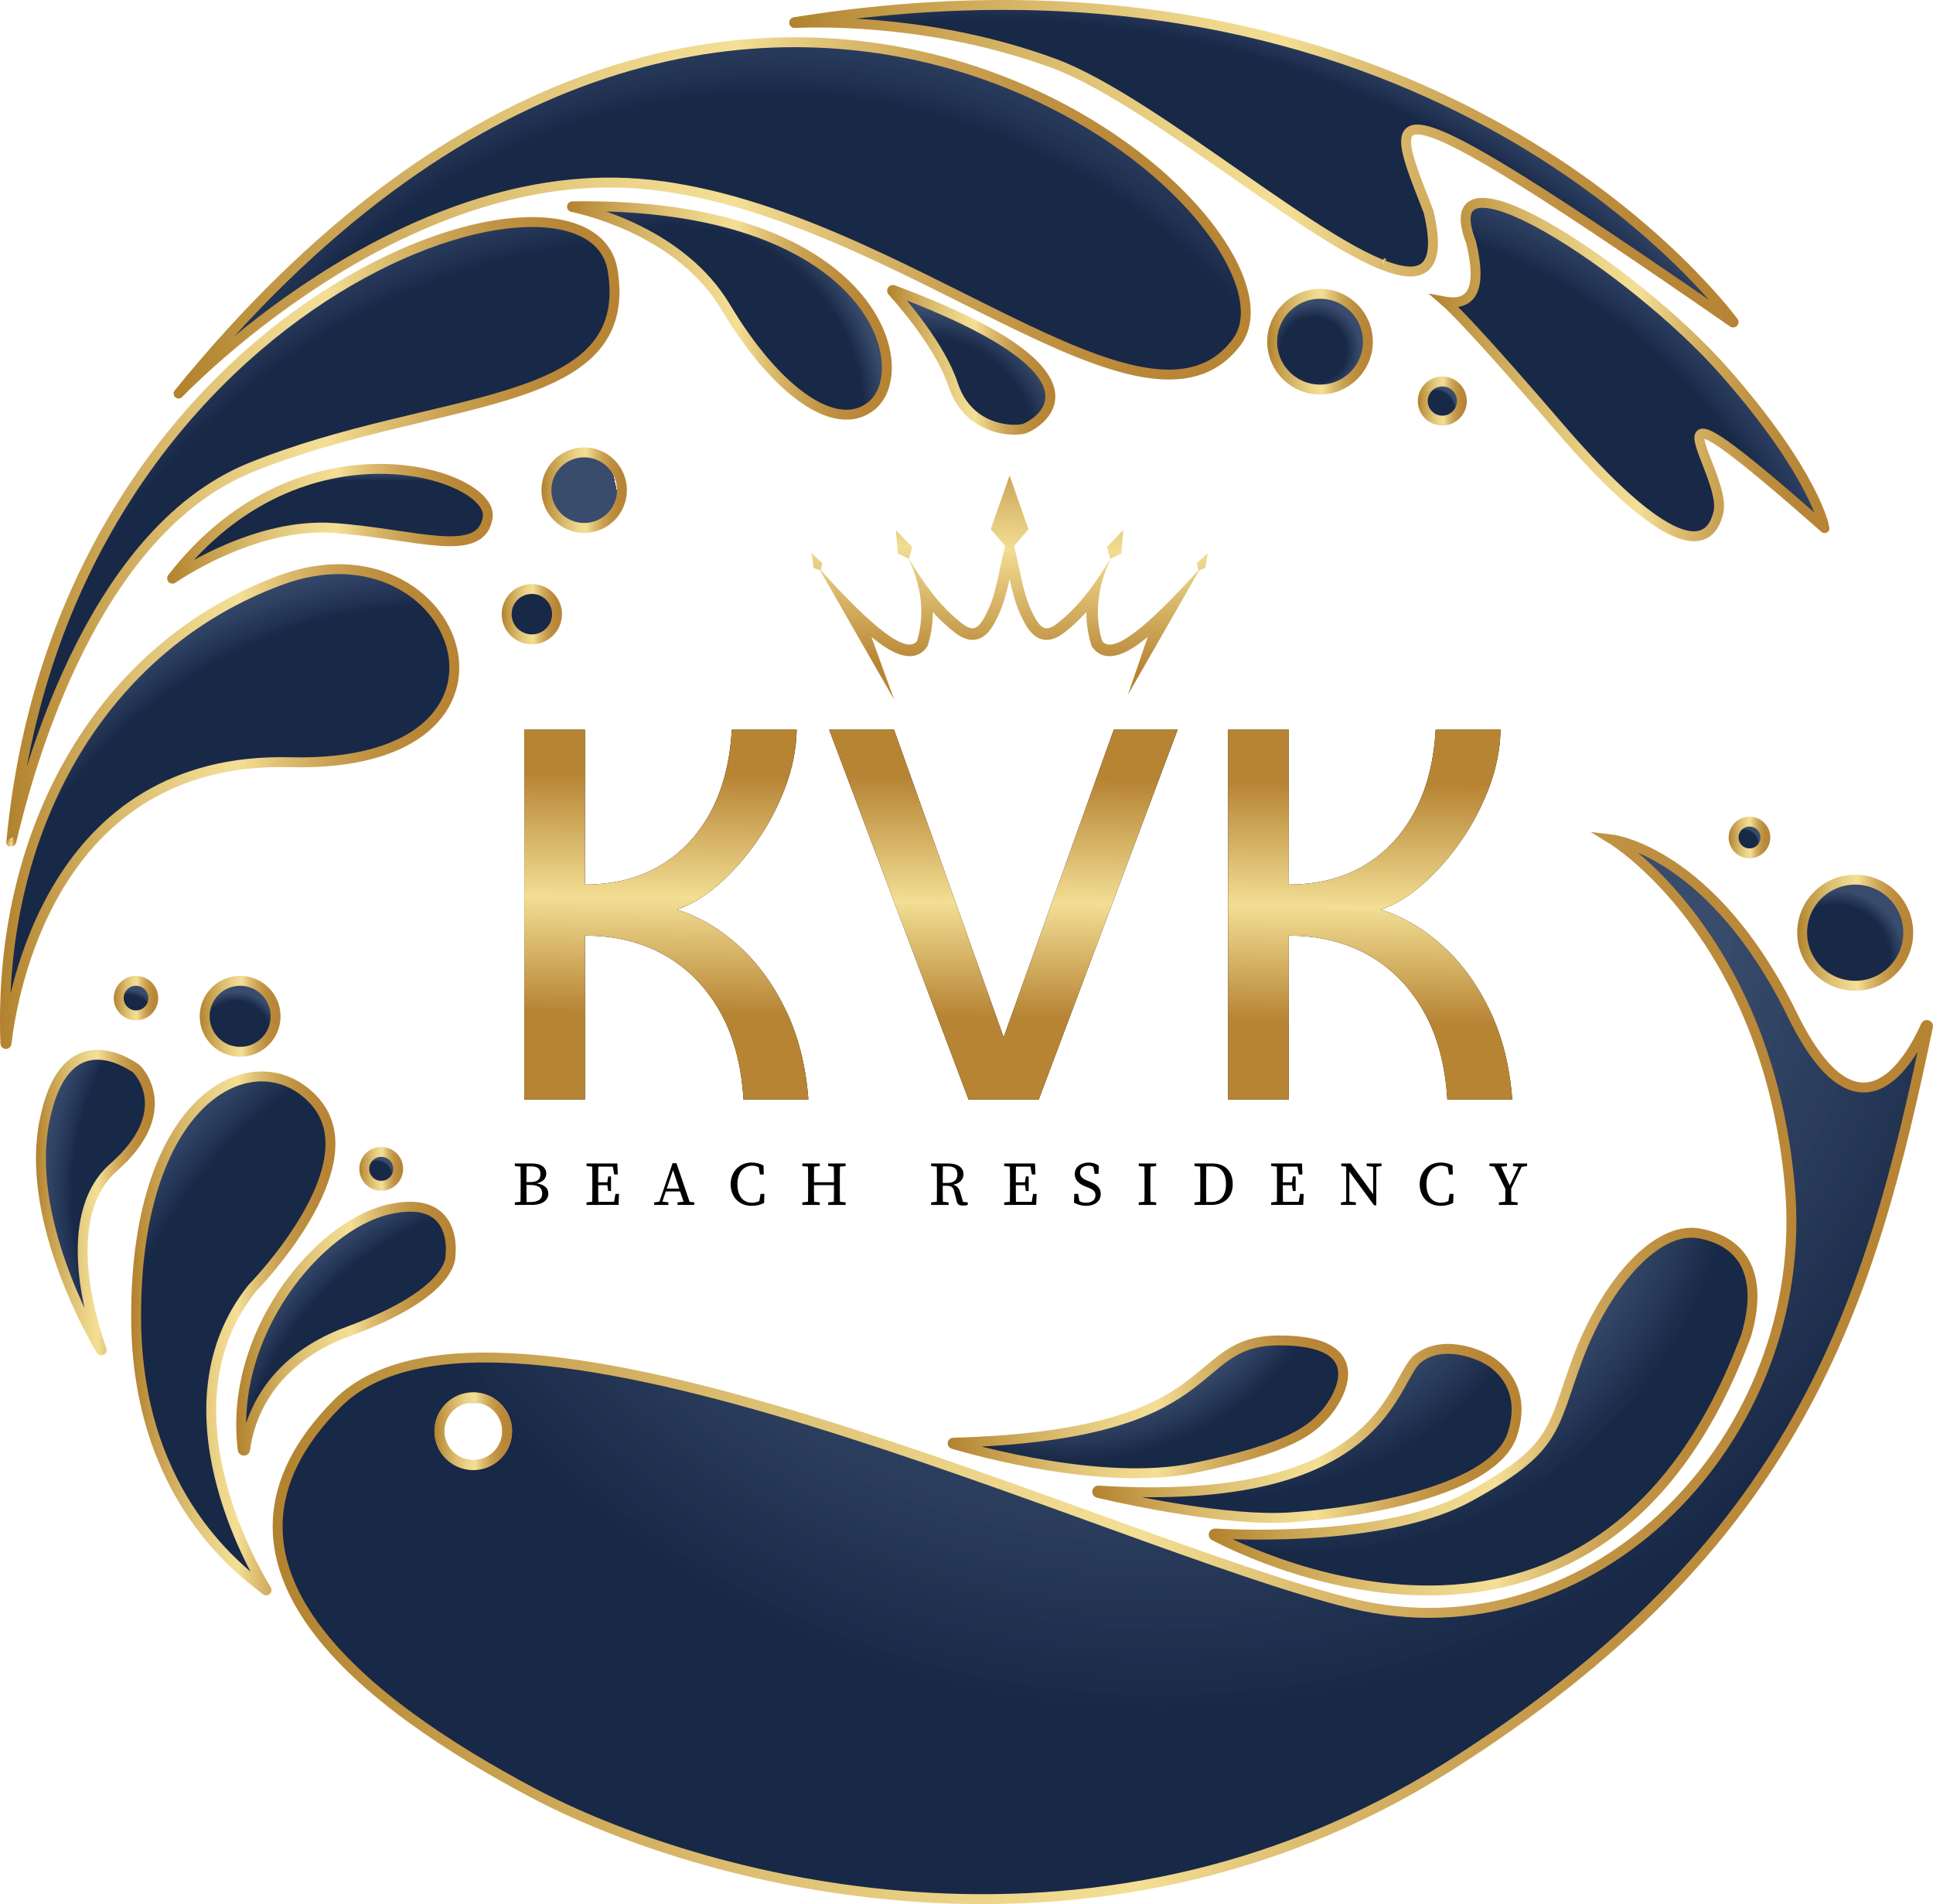 <?xml version="1.0" encoding="utf-8"?>
<!-- Generator: Adobe Illustrator 24.3.0, SVG Export Plug-In . SVG Version: 6.00 Build 0)  -->
<svg version="1.1" id="Layer_4" xmlns="http://www.w3.org/2000/svg" xmlns:xlink="http://www.w3.org/1999/xlink" x="0px" y="0px"
	 viewBox="0 0 1562.3 1538.63" style="enable-background:new 0 0 1562.3 1538.63;" xml:space="preserve">
<style type="text/css">
	.st0{fill:url(#SVGID_1_);stroke:url(#SVGID_2_);stroke-width:8;stroke-miterlimit:10;}
	.st1{fill:url(#SVGID_3_);stroke:url(#SVGID_4_);stroke-width:8;stroke-miterlimit:10;}
	.st2{fill:url(#SVGID_5_);stroke:url(#SVGID_6_);stroke-width:8;stroke-miterlimit:10;}
	.st3{fill:url(#SVGID_7_);stroke:url(#SVGID_8_);stroke-width:8;stroke-miterlimit:10;}
	.st4{fill:url(#SVGID_9_);stroke:url(#SVGID_10_);stroke-width:8;stroke-miterlimit:10;}
	.st5{fill:url(#SVGID_11_);stroke:url(#SVGID_12_);stroke-width:8;stroke-miterlimit:10;}
	.st6{fill:url(#SVGID_13_);stroke:url(#SVGID_14_);stroke-width:8;stroke-miterlimit:10;}
	.st7{fill:url(#SVGID_15_);stroke:url(#SVGID_16_);stroke-width:8;stroke-miterlimit:10;}
	.st8{fill:url(#SVGID_17_);stroke:url(#SVGID_18_);stroke-width:8;stroke-miterlimit:10;}
	.st9{fill:url(#SVGID_19_);stroke:url(#SVGID_20_);stroke-width:8;stroke-miterlimit:10;}
	.st10{fill:url(#SVGID_21_);stroke:url(#SVGID_22_);stroke-width:8;stroke-miterlimit:10;}
	.st11{fill:url(#SVGID_23_);stroke:url(#SVGID_24_);stroke-width:8;stroke-miterlimit:10;}
	.st12{fill:url(#SVGID_25_);stroke:url(#SVGID_26_);stroke-width:8;stroke-miterlimit:10;}
	.st13{fill:url(#SVGID_27_);stroke:url(#SVGID_28_);stroke-width:8;stroke-miterlimit:10;}
	.st14{fill:url(#SVGID_29_);stroke:url(#SVGID_30_);stroke-width:8;stroke-miterlimit:10;}
	.st15{fill:url(#SVGID_31_);stroke:url(#SVGID_32_);stroke-width:8;stroke-miterlimit:10;}
	.st16{fill:url(#SVGID_33_);stroke:url(#SVGID_34_);stroke-width:8;stroke-miterlimit:10;}
	.st17{fill:url(#SVGID_35_);stroke:url(#SVGID_36_);stroke-width:8;stroke-miterlimit:10;}
	.st18{fill:url(#SVGID_37_);stroke:url(#SVGID_38_);stroke-width:8;stroke-miterlimit:10;}
	.st19{fill:url(#SVGID_39_);stroke:url(#SVGID_40_);stroke-width:8;stroke-miterlimit:10;}
	.st20{fill:url(#SVGID_41_);stroke:url(#SVGID_42_);stroke-width:8;stroke-miterlimit:10;}
	.st21{fill:url(#SVGID_43_);stroke:url(#SVGID_44_);stroke-width:8;stroke-miterlimit:10;}
	.st22{fill:url(#SVGID_45_);stroke:url(#SVGID_46_);stroke-width:8;stroke-miterlimit:10;}
	.st23{fill:url(#SVGID_47_);stroke:url(#SVGID_48_);stroke-width:8;stroke-miterlimit:10;}
	.st24{fill:url(#SVGID_49_);stroke:url(#SVGID_50_);stroke-width:8;stroke-miterlimit:10;}
	.st25{fill:url(#SVGID_51_);stroke:url(#SVGID_52_);stroke-width:8;stroke-miterlimit:10;}
	.st26{fill:url(#SVGID_53_);stroke:url(#SVGID_54_);stroke-width:8;stroke-miterlimit:10;}
	.st27{clip-path:url(#SVGID_56_);}
	.st28{fill:url(#SVGID_57_);}
	.st29{fill:url(#SVGID_58_);}
	.st30{fill:url(#SVGID_59_);}
	.st31{fill-rule:evenodd;clip-rule:evenodd;fill:url(#SVGID_60_);}
</style>
<g>
	<radialGradient id="SVGID_1_" cx="1038.148" cy="613.721" r="499.863" gradientUnits="userSpaceOnUse">
		<stop  offset="0.888" style="stop-color:#182847"/>
		<stop  offset="0.907" style="stop-color:#1C2D4E;stop-opacity:0.984"/>
		<stop  offset="0.952" style="stop-color:#223659;stop-opacity:0.943"/>
		<stop  offset="1" style="stop-color:#24395D;stop-opacity:0.9"/>
	</radialGradient>
	<linearGradient id="SVGID_2_" gradientUnits="userSpaceOnUse" x1="1154.384" y1="298.632" x2="1480.495" y2="298.632">
		<stop  offset="0" style="stop-color:#B2822E"/>
		<stop  offset="0.103" style="stop-color:#C39A48"/>
		<stop  offset="0.289" style="stop-color:#DDBF72"/>
		<stop  offset="0.435" style="stop-color:#EDD68B"/>
		<stop  offset="0.522" style="stop-color:#F3DF95"/>
		<stop  offset="0.528" style="stop-color:#F2DD93"/>
		<stop  offset="0.618" style="stop-color:#DDBD71"/>
		<stop  offset="0.709" style="stop-color:#CCA456"/>
		<stop  offset="0.802" style="stop-color:#C09243"/>
		<stop  offset="0.898" style="stop-color:#B98738"/>
		<stop  offset="1" style="stop-color:#B78434"/>
	</linearGradient>
	<path class="st0" d="M1393.5,299.97c-73.92-83.88-237.94-190.35-204.49-104.05c0.01,0.02,0.02,0.04,0.02,0.05
		c9.15,38.3,0.12,50.89-20.18,47.9c-0.01,0-0.01,0-0.01,0c-0.2-0.03-0.4-0.06-0.61-0.1c5.86,5.08,26.1,24.9,91.98,101.51
		c85.98,99.99,121.02,102.16,128.68,68.62c7.66-33.54-77.36-131.15,85.78,12.85C1474.67,426.76,1467.42,383.86,1393.5,299.97z"/>
	<radialGradient id="SVGID_3_" cx="353.893" cy="862.913" r="420.29" gradientUnits="userSpaceOnUse">
		<stop  offset="0.888" style="stop-color:#182847"/>
		<stop  offset="0.907" style="stop-color:#1C2D4E;stop-opacity:0.984"/>
		<stop  offset="0.952" style="stop-color:#223659;stop-opacity:0.943"/>
		<stop  offset="1" style="stop-color:#24395D;stop-opacity:0.9"/>
	</radialGradient>
	<linearGradient id="SVGID_4_" gradientUnits="userSpaceOnUse" x1="0" y1="651.767" x2="371.183" y2="651.767">
		<stop  offset="0" style="stop-color:#B2822E"/>
		<stop  offset="0.103" style="stop-color:#C39A48"/>
		<stop  offset="0.289" style="stop-color:#DDBF72"/>
		<stop  offset="0.435" style="stop-color:#EDD68B"/>
		<stop  offset="0.522" style="stop-color:#F3DF95"/>
		<stop  offset="0.528" style="stop-color:#F2DD93"/>
		<stop  offset="0.618" style="stop-color:#DDBD71"/>
		<stop  offset="0.709" style="stop-color:#CCA456"/>
		<stop  offset="0.802" style="stop-color:#C09243"/>
		<stop  offset="0.898" style="stop-color:#B98738"/>
		<stop  offset="1" style="stop-color:#B78434"/>
	</linearGradient>
	<path class="st1" d="M234.34,615.92C41.54,611.09,9.71,804.49,5.27,843.22c-0.07,0.58-0.92,0.54-0.94-0.04
		c-6.4-175.86,79.93-322.14,222.87-374.53C371.97,415.6,448.56,621.28,234.34,615.92z"/>
	<radialGradient id="SVGID_5_" cx="543.851" cy="738.317" r="613.803" gradientUnits="userSpaceOnUse">
		<stop  offset="0.888" style="stop-color:#182847"/>
		<stop  offset="0.907" style="stop-color:#1C2D4E;stop-opacity:0.984"/>
		<stop  offset="0.952" style="stop-color:#223659;stop-opacity:0.943"/>
		<stop  offset="1" style="stop-color:#24395D;stop-opacity:0.9"/>
	</radialGradient>
	<linearGradient id="SVGID_6_" gradientUnits="userSpaceOnUse" x1="5.181" y1="428.14" x2="500.669" y2="428.14">
		<stop  offset="0" style="stop-color:#B2822E"/>
		<stop  offset="0.103" style="stop-color:#C39A48"/>
		<stop  offset="0.289" style="stop-color:#DDBF72"/>
		<stop  offset="0.435" style="stop-color:#EDD68B"/>
		<stop  offset="0.522" style="stop-color:#F3DF95"/>
		<stop  offset="0.528" style="stop-color:#F2DD93"/>
		<stop  offset="0.618" style="stop-color:#DDBD71"/>
		<stop  offset="0.709" style="stop-color:#CCA456"/>
		<stop  offset="0.802" style="stop-color:#C09243"/>
		<stop  offset="0.898" style="stop-color:#B98738"/>
		<stop  offset="1" style="stop-color:#B78434"/>
	</linearGradient>
	<path class="st2" d="M202.66,377.78C68.71,432,19.14,638.61,9.16,679.92c42.35-442.33,466.83-576.04,485.95-461.66
		C514.34,333.28,351.86,317.39,202.66,377.78z"/>
	<linearGradient id="SVGID_7_" gradientUnits="userSpaceOnUse" x1="9.122" y1="680.385" x2="9.122" y2="679.92">
		<stop  offset="0.888" style="stop-color:#182847"/>
		<stop  offset="0.907" style="stop-color:#1C2D4E;stop-opacity:0.984"/>
		<stop  offset="0.952" style="stop-color:#223659;stop-opacity:0.943"/>
		<stop  offset="1" style="stop-color:#24395D;stop-opacity:0.9"/>
	</linearGradient>
	<linearGradient id="SVGID_8_" gradientUnits="userSpaceOnUse" x1="5.081" y1="681.675" x2="13.145" y2="681.675">
		<stop  offset="0" style="stop-color:#B2822E"/>
		<stop  offset="0.103" style="stop-color:#C39A48"/>
		<stop  offset="0.289" style="stop-color:#DDBF72"/>
		<stop  offset="0.435" style="stop-color:#EDD68B"/>
		<stop  offset="0.522" style="stop-color:#F3DF95"/>
		<stop  offset="0.528" style="stop-color:#F2DD93"/>
		<stop  offset="0.618" style="stop-color:#DDBD71"/>
		<stop  offset="0.709" style="stop-color:#CCA456"/>
		<stop  offset="0.802" style="stop-color:#C09243"/>
		<stop  offset="0.898" style="stop-color:#B98738"/>
		<stop  offset="1" style="stop-color:#B78434"/>
	</linearGradient>
	<path class="st3" d="M9.16,679.92C9.1,680.55,9.01,680.53,9.16,679.92L9.16,679.92z"/>
	<linearGradient id="SVGID_9_" gradientUnits="userSpaceOnUse" x1="266.69" y1="467.623" x2="266.69" y2="378.877">
		<stop  offset="0.888" style="stop-color:#182847"/>
		<stop  offset="0.907" style="stop-color:#1C2D4E;stop-opacity:0.984"/>
		<stop  offset="0.952" style="stop-color:#223659;stop-opacity:0.943"/>
		<stop  offset="1" style="stop-color:#24395D;stop-opacity:0.9"/>
	</linearGradient>
	<linearGradient id="SVGID_10_" gradientUnits="userSpaceOnUse" x1="135.075" y1="423.25" x2="398.305" y2="423.25">
		<stop  offset="0" style="stop-color:#B2822E"/>
		<stop  offset="0.103" style="stop-color:#C39A48"/>
		<stop  offset="0.289" style="stop-color:#DDBF72"/>
		<stop  offset="0.435" style="stop-color:#EDD68B"/>
		<stop  offset="0.522" style="stop-color:#F3DF95"/>
		<stop  offset="0.528" style="stop-color:#F2DD93"/>
		<stop  offset="0.618" style="stop-color:#DDBD71"/>
		<stop  offset="0.709" style="stop-color:#CCA456"/>
		<stop  offset="0.802" style="stop-color:#C09243"/>
		<stop  offset="0.898" style="stop-color:#B98738"/>
		<stop  offset="1" style="stop-color:#B78434"/>
	</linearGradient>
	<path class="st4" d="M394.18,417.91c-5.11,34.85-59.23,13.16-125.14,8.69c-59.92-4.05-119.21,34.01-129.51,40.97
		c-0.28,0.19-0.6-0.17-0.39-0.44C243.69,332.13,399.27,383.2,394.18,417.91z"/>
	<radialGradient id="SVGID_11_" cx="621.468" cy="583.083" r="598.594" gradientUnits="userSpaceOnUse">
		<stop  offset="0.847" style="stop-color:#182847"/>
		<stop  offset="0.872" style="stop-color:#1C2D4E;stop-opacity:0.984"/>
		<stop  offset="0.934" style="stop-color:#223659;stop-opacity:0.943"/>
		<stop  offset="1" style="stop-color:#24395D;stop-opacity:0.9"/>
	</radialGradient>
	<linearGradient id="SVGID_12_" gradientUnits="userSpaceOnUse" x1="140.309" y1="176.085" x2="1010.875" y2="176.085">
		<stop  offset="0" style="stop-color:#B2822E"/>
		<stop  offset="0.103" style="stop-color:#C39A48"/>
		<stop  offset="0.289" style="stop-color:#DDBF72"/>
		<stop  offset="0.435" style="stop-color:#EDD68B"/>
		<stop  offset="0.522" style="stop-color:#F3DF95"/>
		<stop  offset="0.528" style="stop-color:#F2DD93"/>
		<stop  offset="0.618" style="stop-color:#DDBD71"/>
		<stop  offset="0.709" style="stop-color:#CCA456"/>
		<stop  offset="0.802" style="stop-color:#C09243"/>
		<stop  offset="0.898" style="stop-color:#B98738"/>
		<stop  offset="1" style="stop-color:#B78434"/>
	</linearGradient>
	<path class="st5" d="M999.47,276.52c-72.64,96.82-269.66-104.46-473.28-127.19C322.58,126.6,141.47,321.54,144.34,318
		C597.3-239.81,1072.1,179.69,999.47,276.52z"/>
	<radialGradient id="SVGID_13_" cx="802.234" cy="785.296" r="815.169" gradientUnits="userSpaceOnUse">
		<stop  offset="0.943" style="stop-color:#182847"/>
		<stop  offset="0.953" style="stop-color:#1C2D4E;stop-opacity:0.984"/>
		<stop  offset="0.976" style="stop-color:#223659;stop-opacity:0.943"/>
		<stop  offset="1" style="stop-color:#24395D;stop-opacity:0.9"/>
	</radialGradient>
	<linearGradient id="SVGID_14_" gradientUnits="userSpaceOnUse" x1="637.815" y1="132.313" x2="1405.163" y2="132.313">
		<stop  offset="0" style="stop-color:#B2822E"/>
		<stop  offset="0.103" style="stop-color:#C39A48"/>
		<stop  offset="0.289" style="stop-color:#DDBF72"/>
		<stop  offset="0.435" style="stop-color:#EDD68B"/>
		<stop  offset="0.522" style="stop-color:#F3DF95"/>
		<stop  offset="0.528" style="stop-color:#F2DD93"/>
		<stop  offset="0.618" style="stop-color:#DDBD71"/>
		<stop  offset="0.709" style="stop-color:#CCA456"/>
		<stop  offset="0.802" style="stop-color:#C09243"/>
		<stop  offset="0.898" style="stop-color:#B98738"/>
		<stop  offset="1" style="stop-color:#B78434"/>
	</linearGradient>
	<path class="st6" d="M1400.61,260.56c-0.38-0.27-0.77-0.53-1.15-0.79c-297.57-206.12-278.34-175.05-244.89-88.75
		c0.01,0.02,0.02,0.04,0.02,0.05c9.15,38.3,0.12,50.89-20.18,47.9c-0.01,0-0.01,0-0.01,0c-0.2-0.03-0.4-0.06-0.61-0.1
		c-57.05-9.16-200.61-137.76-282.26-167.72C756.79,16.39,666.86,17.5,642.18,18.6c-0.44,0.02-0.5-0.62-0.07-0.69
		c503.81-80.97,740.01,216.96,758.98,242.16C1401.33,260.39,1400.94,260.79,1400.61,260.56z"/>
	<radialGradient id="SVGID_15_" cx="464.191" cy="1193.806" r="436.324" gradientUnits="userSpaceOnUse">
		<stop  offset="0.888" style="stop-color:#182847"/>
		<stop  offset="0.907" style="stop-color:#1C2D4E;stop-opacity:0.984"/>
		<stop  offset="0.952" style="stop-color:#223659;stop-opacity:0.943"/>
		<stop  offset="1" style="stop-color:#24395D;stop-opacity:0.9"/>
	</radialGradient>
	<linearGradient id="SVGID_16_" gradientUnits="userSpaceOnUse" x1="106.028" y1="1077.506" x2="271.079" y2="1077.506">
		<stop  offset="0" style="stop-color:#B2822E"/>
		<stop  offset="0.103" style="stop-color:#C39A48"/>
		<stop  offset="0.289" style="stop-color:#DDBF72"/>
		<stop  offset="0.435" style="stop-color:#EDD68B"/>
		<stop  offset="0.522" style="stop-color:#F3DF95"/>
		<stop  offset="0.528" style="stop-color:#F2DD93"/>
		<stop  offset="0.618" style="stop-color:#DDBD71"/>
		<stop  offset="0.709" style="stop-color:#CCA456"/>
		<stop  offset="0.802" style="stop-color:#C09243"/>
		<stop  offset="0.898" style="stop-color:#B98738"/>
		<stop  offset="1" style="stop-color:#B78434"/>
	</linearGradient>
	<path class="st7" d="M215.4,1284.68c0.19,0.31-0.19,0.65-0.47,0.42c-17.36-13.93-104.27-73.98-104.9-219.93
		c-0.78-182.74,98.79-227.12,144.68-174.95c45.9,52.18-50.75,150.62-50.75,150.62C127.69,1136.05,205.21,1268.22,215.4,1284.68z"/>
	<radialGradient id="SVGID_17_" cx="292.616" cy="964.019" r="263.423" gradientUnits="userSpaceOnUse">
		<stop  offset="0.888" style="stop-color:#182847"/>
		<stop  offset="0.907" style="stop-color:#1C2D4E;stop-opacity:0.984"/>
		<stop  offset="0.952" style="stop-color:#223659;stop-opacity:0.943"/>
		<stop  offset="1" style="stop-color:#24395D;stop-opacity:0.9"/>
	</radialGradient>
	<linearGradient id="SVGID_18_" gradientUnits="userSpaceOnUse" x1="29.079" y1="971.729" x2="125.123" y2="971.729">
		<stop  offset="0" style="stop-color:#B2822E"/>
		<stop  offset="0.103" style="stop-color:#C39A48"/>
		<stop  offset="0.289" style="stop-color:#DDBF72"/>
		<stop  offset="0.435" style="stop-color:#EDD68B"/>
		<stop  offset="0.522" style="stop-color:#F3DF95"/>
		<stop  offset="0.528" style="stop-color:#F2DD93"/>
		<stop  offset="0.618" style="stop-color:#DDBD71"/>
		<stop  offset="0.709" style="stop-color:#CCA456"/>
		<stop  offset="0.802" style="stop-color:#C09243"/>
		<stop  offset="0.898" style="stop-color:#B98738"/>
		<stop  offset="1" style="stop-color:#B78434"/>
	</linearGradient>
	<path class="st8" d="M91.88,943.24c-45.38,39.94-16.64,128.28-9.68,147.44c0.15,0.41-0.42,0.68-0.65,0.3
		c-10.82-18.45-60.42-108.35-45.8-184.11c16.38-84.88,69.92-45.85,73.23-44.17C112.3,864.37,142.95,898.3,91.88,943.24z"/>
	<radialGradient id="SVGID_19_" cx="445.808" cy="1222.913" r="288.671" gradientUnits="userSpaceOnUse">
		<stop  offset="0.888" style="stop-color:#182847"/>
		<stop  offset="0.907" style="stop-color:#1C2D4E;stop-opacity:0.984"/>
		<stop  offset="0.952" style="stop-color:#223659;stop-opacity:0.943"/>
		<stop  offset="1" style="stop-color:#24395D;stop-opacity:0.9"/>
	</radialGradient>
	<linearGradient id="SVGID_20_" gradientUnits="userSpaceOnUse" x1="190.928" y1="1073.655" x2="368.366" y2="1073.655">
		<stop  offset="0" style="stop-color:#B2822E"/>
		<stop  offset="0.103" style="stop-color:#C39A48"/>
		<stop  offset="0.289" style="stop-color:#DDBF72"/>
		<stop  offset="0.435" style="stop-color:#EDD68B"/>
		<stop  offset="0.522" style="stop-color:#F3DF95"/>
		<stop  offset="0.528" style="stop-color:#F2DD93"/>
		<stop  offset="0.618" style="stop-color:#DDBD71"/>
		<stop  offset="0.709" style="stop-color:#CCA456"/>
		<stop  offset="0.802" style="stop-color:#C09243"/>
		<stop  offset="0.898" style="stop-color:#B98738"/>
		<stop  offset="1" style="stop-color:#B78434"/>
	</linearGradient>
	<path class="st9" d="M364.05,1014.73c0,0,3.58,29.61-82.49,61.13c-67.68,24.78-80.89,75.12-83.45,95.5c-0.14,1.15-1.81,1.15-1.95,0
		c-11.6-93.49,60.91-180.54,117.25-193.91C371.53,963.66,364.05,1014.73,364.05,1014.73z"/>
	<radialGradient id="SVGID_21_" cx="937.553" cy="656.104" r="995.656" gradientUnits="userSpaceOnUse">
		<stop  offset="0.455" style="stop-color:#24395D;stop-opacity:0.9"/>
		<stop  offset="0.732" style="stop-color:#182847"/>
	</radialGradient>
	<linearGradient id="SVGID_22_" gradientUnits="userSpaceOnUse" x1="220.394" y1="1105.466" x2="1562.297" y2="1105.466">
		<stop  offset="0" style="stop-color:#B2822E"/>
		<stop  offset="0.103" style="stop-color:#C39A48"/>
		<stop  offset="0.289" style="stop-color:#DDBF72"/>
		<stop  offset="0.435" style="stop-color:#EDD68B"/>
		<stop  offset="0.522" style="stop-color:#F3DF95"/>
		<stop  offset="0.528" style="stop-color:#F2DD93"/>
		<stop  offset="0.618" style="stop-color:#DDBD71"/>
		<stop  offset="0.709" style="stop-color:#CCA456"/>
		<stop  offset="0.802" style="stop-color:#C09243"/>
		<stop  offset="0.898" style="stop-color:#B98738"/>
		<stop  offset="1" style="stop-color:#B78434"/>
	</linearGradient>
	<path class="st10" d="M1556.41,828.81c-12.7,28.45-53.95,100.92-107.63-8.42c-64.94-132.3-145.52-141.95-145.52-141.95
		s124.85,76.64,143.29,279.74s-159.29,384.81-353.82,337.57c-194.52-47.23-692.69-290.74-820.47-161.29
		c-127.78,129.46,26.33,244.07,157.62,313.91c131.28,69.85,451.23,162.2,740.36-20.57c284.66-179.95,341.06-373.81,388.03-598.38
		C1558.51,828.26,1556.89,827.73,1556.41,828.81z M382.5,1183.88c-15.13,0-27.39-12.26-27.39-27.39c0-15.12,12.26-27.38,27.39-27.38
		c15.12,0,27.38,12.26,27.38,27.38C409.88,1171.62,397.62,1183.88,382.5,1183.88z"/>
	<linearGradient id="SVGID_23_" gradientUnits="userSpaceOnUse" x1="382.498" y1="1183.88" x2="382.498" y2="1129.11">
		<stop  offset="0.888" style="stop-color:#FFFFFF;stop-opacity:0"/>
		<stop  offset="0.896" style="stop-color:#DFE2E7;stop-opacity:0.066"/>
		<stop  offset="0.91" style="stop-color:#AEB5C3;stop-opacity:0.178"/>
		<stop  offset="0.925" style="stop-color:#838FA3;stop-opacity:0.293"/>
		<stop  offset="0.939" style="stop-color:#61708A;stop-opacity:0.41"/>
		<stop  offset="0.954" style="stop-color:#465876;stop-opacity:0.527"/>
		<stop  offset="0.969" style="stop-color:#334768;stop-opacity:0.647"/>
		<stop  offset="0.984" style="stop-color:#283C60;stop-opacity:0.769"/>
		<stop  offset="1" style="stop-color:#24395D;stop-opacity:0.9"/>
	</linearGradient>
	<linearGradient id="SVGID_24_" gradientUnits="userSpaceOnUse" x1="351.113" y1="1156.495" x2="413.883" y2="1156.495">
		<stop  offset="0" style="stop-color:#B2822E"/>
		<stop  offset="0.103" style="stop-color:#C39A48"/>
		<stop  offset="0.289" style="stop-color:#DDBF72"/>
		<stop  offset="0.435" style="stop-color:#EDD68B"/>
		<stop  offset="0.522" style="stop-color:#F3DF95"/>
		<stop  offset="0.528" style="stop-color:#F2DD93"/>
		<stop  offset="0.618" style="stop-color:#DDBD71"/>
		<stop  offset="0.709" style="stop-color:#CCA456"/>
		<stop  offset="0.802" style="stop-color:#C09243"/>
		<stop  offset="0.898" style="stop-color:#B98738"/>
		<stop  offset="1" style="stop-color:#B78434"/>
	</linearGradient>
	<path class="st11" d="M409.88,1156.49c0,15.13-12.26,27.39-27.38,27.39c-15.13,0-27.39-12.26-27.39-27.39
		c0-15.12,12.26-27.38,27.39-27.38C397.62,1129.11,409.88,1141.37,409.88,1156.49z"/>
	
		<radialGradient id="SVGID_25_" cx="523.425" cy="338.998" r="193.434" fx="626.313" fy="322.646" gradientUnits="userSpaceOnUse">
		<stop  offset="0.788" style="stop-color:#182847"/>
		<stop  offset="1" style="stop-color:#24395D;stop-opacity:0.9"/>
	</radialGradient>
	<linearGradient id="SVGID_26_" gradientUnits="userSpaceOnUse" x1="458.297" y1="250.865" x2="720.789" y2="250.865">
		<stop  offset="0" style="stop-color:#B2822E"/>
		<stop  offset="0.103" style="stop-color:#C39A48"/>
		<stop  offset="0.289" style="stop-color:#DDBF72"/>
		<stop  offset="0.435" style="stop-color:#EDD68B"/>
		<stop  offset="0.522" style="stop-color:#F3DF95"/>
		<stop  offset="0.528" style="stop-color:#F2DD93"/>
		<stop  offset="0.618" style="stop-color:#DDBD71"/>
		<stop  offset="0.709" style="stop-color:#CCA456"/>
		<stop  offset="0.802" style="stop-color:#C09243"/>
		<stop  offset="0.898" style="stop-color:#B98738"/>
		<stop  offset="1" style="stop-color:#B78434"/>
	</linearGradient>
	<path class="st12" d="M704.39,327.92c-29.36,23.74-78.27-13.46-117.84-79.76c-35.43-59.37-109.04-77.7-124.03-80.88
		c-0.34-0.07-0.28-0.58,0.07-0.58C704.47,162.86,741.59,297.84,704.39,327.92z"/>
	<radialGradient id="SVGID_27_" cx="746.063" cy="363.509" r="113.587" gradientUnits="userSpaceOnUse">
		<stop  offset="0.802" style="stop-color:#182847"/>
		<stop  offset="1" style="stop-color:#24395D;stop-opacity:0.9"/>
	</radialGradient>
	<linearGradient id="SVGID_28_" gradientUnits="userSpaceOnUse" x1="716.999" y1="290.76" x2="852.935" y2="290.76">
		<stop  offset="0" style="stop-color:#B2822E"/>
		<stop  offset="0.103" style="stop-color:#C39A48"/>
		<stop  offset="0.289" style="stop-color:#DDBF72"/>
		<stop  offset="0.435" style="stop-color:#EDD68B"/>
		<stop  offset="0.522" style="stop-color:#F3DF95"/>
		<stop  offset="0.528" style="stop-color:#F2DD93"/>
		<stop  offset="0.618" style="stop-color:#DDBD71"/>
		<stop  offset="0.709" style="stop-color:#CCA456"/>
		<stop  offset="0.802" style="stop-color:#C09243"/>
		<stop  offset="0.898" style="stop-color:#B98738"/>
		<stop  offset="1" style="stop-color:#B78434"/>
	</linearGradient>
	<path class="st13" d="M828.73,346.06c-6.82,2.91-45.61,3.56-58.38-35.2c-10.3-31.26-41.16-66.62-49.17-75.46
		c-0.49-0.53,0.08-1.34,0.75-1.09C903.6,302.15,840.68,340.96,828.73,346.06z"/>
	<linearGradient id="SVGID_29_" gradientUnits="userSpaceOnUse" x1="1117.743" y1="212.84" x2="1117.743" y2="212.14">
		<stop  offset="0.888" style="stop-color:#182847"/>
		<stop  offset="0.907" style="stop-color:#1C2D4E;stop-opacity:0.984"/>
		<stop  offset="0.952" style="stop-color:#223659;stop-opacity:0.943"/>
		<stop  offset="1" style="stop-color:#24395D;stop-opacity:0.9"/>
	</linearGradient>
	<linearGradient id="SVGID_30_" gradientUnits="userSpaceOnUse" x1="1115.759" y1="212.195" x2="1120.727" y2="212.195">
		<stop  offset="0" style="stop-color:#B2822E"/>
		<stop  offset="0.103" style="stop-color:#C39A48"/>
		<stop  offset="0.289" style="stop-color:#DDBF72"/>
		<stop  offset="0.435" style="stop-color:#EDD68B"/>
		<stop  offset="0.522" style="stop-color:#F3DF95"/>
		<stop  offset="0.528" style="stop-color:#F2DD93"/>
		<stop  offset="0.618" style="stop-color:#DDBD71"/>
		<stop  offset="0.709" style="stop-color:#CCA456"/>
		<stop  offset="0.802" style="stop-color:#C09243"/>
		<stop  offset="0.898" style="stop-color:#B98738"/>
		<stop  offset="1" style="stop-color:#B78434"/>
	</linearGradient>
	<path class="st14" d="M1118.24,212.84c-0.77-0.61-1-0.7-1-0.7"/>
	<radialGradient id="SVGID_31_" cx="1053.978" cy="905.807" r="465.281" gradientUnits="userSpaceOnUse">
		<stop  offset="0.592" style="stop-color:#24395D;stop-opacity:0.9"/>
		<stop  offset="0.754" style="stop-color:#182847"/>
	</radialGradient>
	<linearGradient id="SVGID_32_" gradientUnits="userSpaceOnUse" x1="976.946" y1="1140.667" x2="1420.428" y2="1140.667">
		<stop  offset="0" style="stop-color:#B2822E"/>
		<stop  offset="0.103" style="stop-color:#C39A48"/>
		<stop  offset="0.289" style="stop-color:#DDBF72"/>
		<stop  offset="0.435" style="stop-color:#EDD68B"/>
		<stop  offset="0.522" style="stop-color:#F3DF95"/>
		<stop  offset="0.528" style="stop-color:#F2DD93"/>
		<stop  offset="0.618" style="stop-color:#DDBD71"/>
		<stop  offset="0.709" style="stop-color:#CCA456"/>
		<stop  offset="0.802" style="stop-color:#C09243"/>
		<stop  offset="0.898" style="stop-color:#B98738"/>
		<stop  offset="1" style="stop-color:#B78434"/>
	</linearGradient>
	<path class="st15" d="M1411.2,1079.44c-116.52,314.06-394.12,180.25-429.75,161.51c-0.9-0.48-0.52-1.84,0.5-1.79
		c23.74,1.33,140.47,5.83,204.93-29.37c72-39.32,66.9-54.16,87.98-111.2c21.07-57.05,62.29-108.66,98.8-101.87
		C1410.17,1003.5,1425.32,1032.04,1411.2,1079.44z"/>
	<radialGradient id="SVGID_33_" cx="983.51" cy="905.807" r="430.185" gradientUnits="userSpaceOnUse">
		<stop  offset="0.559" style="stop-color:#24395D;stop-opacity:0.9"/>
		<stop  offset="0.71" style="stop-color:#182847"/>
	</radialGradient>
	<linearGradient id="SVGID_34_" gradientUnits="userSpaceOnUse" x1="882.762" y1="1158.259" x2="1229.742" y2="1158.259">
		<stop  offset="0" style="stop-color:#B2822E"/>
		<stop  offset="0.103" style="stop-color:#C39A48"/>
		<stop  offset="0.289" style="stop-color:#DDBF72"/>
		<stop  offset="0.435" style="stop-color:#EDD68B"/>
		<stop  offset="0.522" style="stop-color:#F3DF95"/>
		<stop  offset="0.528" style="stop-color:#F2DD93"/>
		<stop  offset="0.618" style="stop-color:#DDBD71"/>
		<stop  offset="0.709" style="stop-color:#CCA456"/>
		<stop  offset="0.802" style="stop-color:#C09243"/>
		<stop  offset="0.898" style="stop-color:#B98738"/>
		<stop  offset="1" style="stop-color:#B78434"/>
	</linearGradient>
	<path class="st16" d="M1222.44,1158.73c-14.3,44.93-117.96,63.32-179.75,67.4c-49.49,3.27-126.5-13.11-155.19-19.76
		c-1.15-0.27-0.89-1.97,0.29-1.9c234.12,14.66,236.45-90.44,258.56-107.02c22.47-16.85,53.62,0,53.62,0
		S1236.73,1113.79,1222.44,1158.73z"/>
	<radialGradient id="SVGID_35_" cx="865.553" cy="951.764" r="304.184" gradientUnits="userSpaceOnUse">
		<stop  offset="0.626" style="stop-color:#24395D;stop-opacity:0.9"/>
		<stop  offset="0.754" style="stop-color:#182847"/>
	</radialGradient>
	<linearGradient id="SVGID_36_" gradientUnits="userSpaceOnUse" x1="765.9" y1="1136.82" x2="1089.581" y2="1136.82">
		<stop  offset="0" style="stop-color:#B2822E"/>
		<stop  offset="0.103" style="stop-color:#C39A48"/>
		<stop  offset="0.289" style="stop-color:#DDBF72"/>
		<stop  offset="0.435" style="stop-color:#EDD68B"/>
		<stop  offset="0.522" style="stop-color:#F3DF95"/>
		<stop  offset="0.528" style="stop-color:#F2DD93"/>
		<stop  offset="0.618" style="stop-color:#DDBD71"/>
		<stop  offset="0.709" style="stop-color:#CCA456"/>
		<stop  offset="0.802" style="stop-color:#C09243"/>
		<stop  offset="0.898" style="stop-color:#B98738"/>
		<stop  offset="1" style="stop-color:#B78434"/>
	</linearGradient>
	<path class="st17" d="M1070.78,1142.9c-10.75,11.74-26.05,27.06-106.22,43.4c-72.53,14.79-175.36-13.9-194.3-19.5
		c-0.56-0.17-0.44-0.99,0.14-1.01c225.2-6.25,186.36-82.64,263.61-82.64C1111.63,1083.15,1081.52,1131.15,1070.78,1142.9z"/>
	<radialGradient id="SVGID_37_" cx="1061.638" cy="282.828" r="38.498" gradientUnits="userSpaceOnUse">
		<stop  offset="0.682" style="stop-color:#182847"/>
		<stop  offset="1" style="stop-color:#24395D;stop-opacity:0.9"/>
	</radialGradient>
	<linearGradient id="SVGID_38_" gradientUnits="userSpaceOnUse" x1="1024.203" y1="276.1" x2="1109.563" y2="276.1">
		<stop  offset="0" style="stop-color:#B2822E"/>
		<stop  offset="0.103" style="stop-color:#C39A48"/>
		<stop  offset="0.289" style="stop-color:#DDBF72"/>
		<stop  offset="0.435" style="stop-color:#EDD68B"/>
		<stop  offset="0.522" style="stop-color:#F3DF95"/>
		<stop  offset="0.528" style="stop-color:#F2DD93"/>
		<stop  offset="0.618" style="stop-color:#DDBD71"/>
		<stop  offset="0.709" style="stop-color:#CCA456"/>
		<stop  offset="0.802" style="stop-color:#C09243"/>
		<stop  offset="0.898" style="stop-color:#B98738"/>
		<stop  offset="1" style="stop-color:#B78434"/>
	</linearGradient>
	<circle class="st18" cx="1066.88" cy="276.1" r="38.68"/>
	<radialGradient id="SVGID_39_" cx="1159.68" cy="331.338" r="18.158" gradientUnits="userSpaceOnUse">
		<stop  offset="0.86" style="stop-color:#182847"/>
		<stop  offset="0.883" style="stop-color:#1C2D4E;stop-opacity:0.984"/>
		<stop  offset="0.94" style="stop-color:#223659;stop-opacity:0.943"/>
		<stop  offset="1" style="stop-color:#24395D;stop-opacity:0.9"/>
	</radialGradient>
	<linearGradient id="SVGID_40_" gradientUnits="userSpaceOnUse" x1="1145.929" y1="324.071" x2="1185.527" y2="324.071">
		<stop  offset="0" style="stop-color:#B2822E"/>
		<stop  offset="0.103" style="stop-color:#C39A48"/>
		<stop  offset="0.289" style="stop-color:#DDBF72"/>
		<stop  offset="0.435" style="stop-color:#EDD68B"/>
		<stop  offset="0.522" style="stop-color:#F3DF95"/>
		<stop  offset="0.528" style="stop-color:#F2DD93"/>
		<stop  offset="0.618" style="stop-color:#DDBD71"/>
		<stop  offset="0.709" style="stop-color:#CCA456"/>
		<stop  offset="0.802" style="stop-color:#C09243"/>
		<stop  offset="0.898" style="stop-color:#B98738"/>
		<stop  offset="1" style="stop-color:#B78434"/>
	</linearGradient>
	<circle class="st19" cx="1165.73" cy="324.07" r="15.8"/>
	<radialGradient id="SVGID_41_" cx="1409.384" cy="682.097" r="12.817" gradientUnits="userSpaceOnUse">
		<stop  offset="0.888" style="stop-color:#182847"/>
		<stop  offset="0.907" style="stop-color:#1C2D4E;stop-opacity:0.984"/>
		<stop  offset="0.952" style="stop-color:#223659;stop-opacity:0.943"/>
		<stop  offset="1" style="stop-color:#24395D;stop-opacity:0.9"/>
	</radialGradient>
	<linearGradient id="SVGID_42_" gradientUnits="userSpaceOnUse" x1="1397.163" y1="676.736" x2="1430.797" y2="676.736">
		<stop  offset="0" style="stop-color:#B2822E"/>
		<stop  offset="0.103" style="stop-color:#C39A48"/>
		<stop  offset="0.289" style="stop-color:#DDBF72"/>
		<stop  offset="0.435" style="stop-color:#EDD68B"/>
		<stop  offset="0.522" style="stop-color:#F3DF95"/>
		<stop  offset="0.528" style="stop-color:#F2DD93"/>
		<stop  offset="0.618" style="stop-color:#DDBD71"/>
		<stop  offset="0.709" style="stop-color:#CCA456"/>
		<stop  offset="0.802" style="stop-color:#C09243"/>
		<stop  offset="0.898" style="stop-color:#B98738"/>
		<stop  offset="1" style="stop-color:#B78434"/>
	</linearGradient>
	<circle class="st20" cx="1413.98" cy="676.74" r="12.82"/>
	<radialGradient id="SVGID_43_" cx="1483.425" cy="775.083" r="56.207" gradientUnits="userSpaceOnUse">
		<stop  offset="0.782" style="stop-color:#182847"/>
		<stop  offset="0.938" style="stop-color:#203356;stop-opacity:0.928"/>
		<stop  offset="1" style="stop-color:#24395D;stop-opacity:0.9"/>
	</radialGradient>
	<linearGradient id="SVGID_44_" gradientUnits="userSpaceOnUse" x1="1452.543" y1="753.675" x2="1546.283" y2="753.675">
		<stop  offset="0" style="stop-color:#B2822E"/>
		<stop  offset="0.103" style="stop-color:#C39A48"/>
		<stop  offset="0.289" style="stop-color:#DDBF72"/>
		<stop  offset="0.435" style="stop-color:#EDD68B"/>
		<stop  offset="0.522" style="stop-color:#F3DF95"/>
		<stop  offset="0.528" style="stop-color:#F2DD93"/>
		<stop  offset="0.618" style="stop-color:#DDBD71"/>
		<stop  offset="0.709" style="stop-color:#CCA456"/>
		<stop  offset="0.802" style="stop-color:#C09243"/>
		<stop  offset="0.898" style="stop-color:#B98738"/>
		<stop  offset="1" style="stop-color:#B78434"/>
	</linearGradient>
	<path class="st21" d="M1542.28,753.67c0,23.68-19.2,42.87-42.87,42.87s-42.87-19.19-42.87-42.87c0-23.67,19.2-42.86,42.87-42.86
		S1542.28,730,1542.28,753.67z"/>
	<linearGradient id="SVGID_45_" gradientUnits="userSpaceOnUse" x1="429.851" y1="516.623" x2="429.851" y2="475.928">
		<stop  offset="0.888" style="stop-color:#182847"/>
		<stop  offset="0.907" style="stop-color:#1C2D4E;stop-opacity:0.984"/>
		<stop  offset="0.952" style="stop-color:#223659;stop-opacity:0.943"/>
		<stop  offset="1" style="stop-color:#24395D;stop-opacity:0.9"/>
	</linearGradient>
	<linearGradient id="SVGID_46_" gradientUnits="userSpaceOnUse" x1="405.503" y1="496.275" x2="454.198" y2="496.275">
		<stop  offset="0" style="stop-color:#B2822E"/>
		<stop  offset="0.103" style="stop-color:#C39A48"/>
		<stop  offset="0.289" style="stop-color:#DDBF72"/>
		<stop  offset="0.435" style="stop-color:#EDD68B"/>
		<stop  offset="0.522" style="stop-color:#F3DF95"/>
		<stop  offset="0.528" style="stop-color:#F2DD93"/>
		<stop  offset="0.618" style="stop-color:#DDBD71"/>
		<stop  offset="0.709" style="stop-color:#CCA456"/>
		<stop  offset="0.802" style="stop-color:#C09243"/>
		<stop  offset="0.898" style="stop-color:#B98738"/>
		<stop  offset="1" style="stop-color:#B78434"/>
	</linearGradient>
	<circle class="st22" cx="429.85" cy="496.28" r="20.35"/>
	<radialGradient id="SVGID_47_" cx="469.084" cy="404.245" r="30.525" fx="498.885" fy="397.636" gradientUnits="userSpaceOnUse">
		<stop  offset="0.802" style="stop-color:#182847"/>
		<stop  offset="1" style="stop-color:#24395D;stop-opacity:0.9"/>
	</radialGradient>
	<linearGradient id="SVGID_48_" gradientUnits="userSpaceOnUse" x1="437.623" y1="396.075" x2="506.673" y2="396.075">
		<stop  offset="0" style="stop-color:#B2822E"/>
		<stop  offset="0.103" style="stop-color:#C39A48"/>
		<stop  offset="0.289" style="stop-color:#DDBF72"/>
		<stop  offset="0.435" style="stop-color:#EDD68B"/>
		<stop  offset="0.522" style="stop-color:#F3DF95"/>
		<stop  offset="0.528" style="stop-color:#F2DD93"/>
		<stop  offset="0.618" style="stop-color:#DDBD71"/>
		<stop  offset="0.709" style="stop-color:#CCA456"/>
		<stop  offset="0.802" style="stop-color:#C09243"/>
		<stop  offset="0.898" style="stop-color:#B98738"/>
		<stop  offset="1" style="stop-color:#B78434"/>
	</linearGradient>
	<path class="st23" d="M502.67,396.08c0,16.86-13.66,30.52-30.52,30.52s-30.53-13.66-30.53-30.52s13.67-30.53,30.53-30.53
		S502.67,379.22,502.67,396.08z"/>
	<radialGradient id="SVGID_49_" cx="102.659" cy="826.147" r="26.939" gradientUnits="userSpaceOnUse">
		<stop  offset="0.832" style="stop-color:#182847"/>
		<stop  offset="0.86" style="stop-color:#1C2D4E;stop-opacity:0.984"/>
		<stop  offset="0.928" style="stop-color:#223659;stop-opacity:0.943"/>
		<stop  offset="1" style="stop-color:#24395D;stop-opacity:0.9"/>
	</radialGradient>
	<linearGradient id="SVGID_50_" gradientUnits="userSpaceOnUse" x1="91.971" y1="806.536" x2="127.874" y2="806.536">
		<stop  offset="0" style="stop-color:#B2822E"/>
		<stop  offset="0.103" style="stop-color:#C39A48"/>
		<stop  offset="0.289" style="stop-color:#DDBF72"/>
		<stop  offset="0.435" style="stop-color:#EDD68B"/>
		<stop  offset="0.522" style="stop-color:#F3DF95"/>
		<stop  offset="0.528" style="stop-color:#F2DD93"/>
		<stop  offset="0.618" style="stop-color:#DDBD71"/>
		<stop  offset="0.709" style="stop-color:#CCA456"/>
		<stop  offset="0.802" style="stop-color:#C09243"/>
		<stop  offset="0.898" style="stop-color:#B98738"/>
		<stop  offset="1" style="stop-color:#B78434"/>
	</linearGradient>
	<circle class="st24" cx="109.92" cy="806.54" r="13.95"/>
	<radialGradient id="SVGID_51_" cx="190.489" cy="837.381" r="36.108" gradientUnits="userSpaceOnUse">
		<stop  offset="0.782" style="stop-color:#182847"/>
		<stop  offset="1" style="stop-color:#24395D;stop-opacity:0.9"/>
	</radialGradient>
	<linearGradient id="SVGID_52_" gradientUnits="userSpaceOnUse" x1="161.423" y1="821.25" x2="226.753" y2="821.25">
		<stop  offset="0" style="stop-color:#B2822E"/>
		<stop  offset="0.103" style="stop-color:#C39A48"/>
		<stop  offset="0.289" style="stop-color:#DDBF72"/>
		<stop  offset="0.435" style="stop-color:#EDD68B"/>
		<stop  offset="0.522" style="stop-color:#F3DF95"/>
		<stop  offset="0.528" style="stop-color:#F2DD93"/>
		<stop  offset="0.618" style="stop-color:#DDBD71"/>
		<stop  offset="0.709" style="stop-color:#CCA456"/>
		<stop  offset="0.802" style="stop-color:#C09243"/>
		<stop  offset="0.898" style="stop-color:#B98738"/>
		<stop  offset="1" style="stop-color:#B78434"/>
	</linearGradient>
	<path class="st25" d="M222.75,821.25c0,15.83-12.84,28.67-28.67,28.67c-15.83,0-28.66-12.84-28.66-28.67s12.83-28.67,28.66-28.67
		C209.91,792.58,222.75,805.42,222.75,821.25z"/>
	<radialGradient id="SVGID_53_" cx="304.106" cy="950.998" r="14.309" gradientUnits="userSpaceOnUse">
		<stop  offset="0.888" style="stop-color:#182847"/>
		<stop  offset="0.907" style="stop-color:#1C2D4E;stop-opacity:0.984"/>
		<stop  offset="0.952" style="stop-color:#223659;stop-opacity:0.943"/>
		<stop  offset="1" style="stop-color:#24395D;stop-opacity:0.9"/>
	</radialGradient>
	<linearGradient id="SVGID_54_" gradientUnits="userSpaceOnUse" x1="290.432" y1="944.493" x2="325.81" y2="944.493">
		<stop  offset="0" style="stop-color:#B2822E"/>
		<stop  offset="0.103" style="stop-color:#C39A48"/>
		<stop  offset="0.289" style="stop-color:#DDBF72"/>
		<stop  offset="0.435" style="stop-color:#EDD68B"/>
		<stop  offset="0.522" style="stop-color:#F3DF95"/>
		<stop  offset="0.528" style="stop-color:#F2DD93"/>
		<stop  offset="0.618" style="stop-color:#DDBD71"/>
		<stop  offset="0.709" style="stop-color:#CCA456"/>
		<stop  offset="0.802" style="stop-color:#C09243"/>
		<stop  offset="0.898" style="stop-color:#B98738"/>
		<stop  offset="1" style="stop-color:#B78434"/>
	</linearGradient>
	<circle class="st26" cx="308.12" cy="944.49" r="13.69"/>
</g>
<g>
	<defs>
		<rect id="SVGID_55_" x="649.43" y="376.99" width="320.25" height="181.26"/>
	</defs>
	<clipPath id="SVGID_56_">
		<use xlink:href="#SVGID_55_"  style="overflow:visible;"/>
	</clipPath>
</g>
<g>
	<g>
		<g>
			<g>
				<path d="M423.75,888.49V589.64h49.02v125.13c23.22,0,43.43-5.09,60.63-15.26c17.2-10.17,30.81-24.58,40.85-43.22
					c10.03-18.63,15.76-40.85,17.2-66.65h52.46c-0.29,15.48-3.37,31.03-9.25,46.66c-5.88,15.63-13.54,30.17-23,43.65
					c-9.46,13.48-19.78,25.09-30.96,34.83c-11.18,9.75-22.36,16.49-33.54,20.21c18.06,5.74,34.76,15.55,50.09,29.45
					c15.33,13.91,28.02,31.32,38.06,52.25c10.03,20.93,16.05,44.87,18.06,71.81h-52.46c-1.72-28.38-8.24-52.39-19.56-72.02
					c-11.33-19.63-26.23-34.62-44.72-44.94c-18.49-10.32-39.77-15.48-63.85-15.48v132.44H423.75z"/>
				<path d="M900.19,589.64h51.6L839.56,888.49H782.8L670.14,589.64h52.46l88.58,248.54L900.19,589.64z"/>
				<path d="M992.63,888.49V589.64h49.02v125.13c23.22,0,43.43-5.09,60.63-15.26c17.2-10.17,30.81-24.58,40.85-43.22
					c10.03-18.63,15.76-40.85,17.2-66.65h52.46c-0.29,15.48-3.37,31.03-9.25,46.66c-5.88,15.63-13.54,30.17-23,43.65
					c-9.46,13.48-19.78,25.09-30.96,34.83c-11.18,9.75-22.36,16.49-33.54,20.21c18.06,5.74,34.76,15.55,50.09,29.45
					c15.33,13.91,28.02,31.32,38.05,52.25c10.03,20.93,16.05,44.87,18.06,71.81h-52.46c-1.72-28.38-8.24-52.39-19.57-72.02
					c-11.33-19.63-26.23-34.62-44.72-44.94c-18.49-10.32-39.78-15.48-63.86-15.48v132.44H992.63z"/>
			</g>
		</g>
		<g>
			<linearGradient id="SVGID_57_" gradientUnits="userSpaceOnUse" x1="824.434" y1="629.659" x2="821.845" y2="827.04">
				<stop  offset="0" style="stop-color:#B78434"/>
				<stop  offset="0.506" style="stop-color:#F2DE94"/>
				<stop  offset="0.975" style="stop-color:#B78434"/>
			</linearGradient>
			<path class="st28" d="M423.75,888.49V589.64h49.02v125.13c23.22,0,43.43-5.09,60.63-15.26c17.2-10.17,30.81-24.58,40.85-43.22
				c10.03-18.63,15.76-40.85,17.2-66.65h52.46c-0.29,15.48-3.37,31.03-9.25,46.66c-5.88,15.63-13.54,30.17-23,43.65
				c-9.46,13.48-19.78,25.09-30.96,34.83c-11.18,9.75-22.36,16.49-33.54,20.21c18.06,5.74,34.76,15.55,50.09,29.45
				c15.33,13.91,28.02,31.32,38.06,52.25c10.03,20.93,16.05,44.87,18.06,71.81h-52.46c-1.72-28.38-8.24-52.39-19.56-72.02
				c-11.33-19.63-26.23-34.62-44.72-44.94c-18.49-10.32-39.77-15.48-63.85-15.48v132.44H423.75z"/>
			<linearGradient id="SVGID_58_" gradientUnits="userSpaceOnUse" x1="824.434" y1="629.659" x2="821.845" y2="827.04">
				<stop  offset="0" style="stop-color:#B78434"/>
				<stop  offset="0.506" style="stop-color:#F2DE94"/>
				<stop  offset="0.975" style="stop-color:#B78434"/>
			</linearGradient>
			<path class="st29" d="M900.19,589.64h51.6L839.56,888.49H782.8L670.14,589.64h52.46l88.58,248.54L900.19,589.64z"/>
			<linearGradient id="SVGID_59_" gradientUnits="userSpaceOnUse" x1="824.434" y1="629.659" x2="821.845" y2="827.04">
				<stop  offset="0" style="stop-color:#B78434"/>
				<stop  offset="0.506" style="stop-color:#F2DE94"/>
				<stop  offset="0.975" style="stop-color:#B78434"/>
			</linearGradient>
			<path class="st30" d="M992.63,888.49V589.64h49.02v125.13c23.22,0,43.43-5.09,60.63-15.26c17.2-10.17,30.81-24.58,40.85-43.22
				c10.03-18.63,15.76-40.85,17.2-66.65h52.46c-0.29,15.48-3.37,31.03-9.25,46.66c-5.88,15.63-13.54,30.17-23,43.65
				c-9.46,13.48-19.78,25.09-30.96,34.83c-11.18,9.75-22.36,16.49-33.54,20.21c18.06,5.74,34.76,15.55,50.09,29.45
				c15.33,13.91,28.02,31.32,38.05,52.25c10.03,20.93,16.05,44.87,18.06,71.81h-52.46c-1.72-28.38-8.24-52.39-19.57-72.02
				c-11.33-19.63-26.23-34.62-44.72-44.94c-18.49-10.32-39.78-15.48-63.86-15.48v132.44H992.63z"/>
		</g>
	</g>
	<g>
		<g>
			<path d="M416.1,942.22v-2.04h7.06v2.79h-0.52L416.1,942.22z M423.16,970.86v2.79h-7.06v-2.04l6.54-0.75H423.16z M420.8,955.69
				c0-5.15,0-10.36-0.15-15.51h5.01c-0.15,5.05-0.15,10.26-0.15,15.51v1.72c0,5.88,0,11.08,0.15,16.23h-5.01
				c0.15-5.05,0.15-10.26,0.15-15.51V955.69z M423.16,955.19h4.98c6.04,0,8.65-1.96,8.65-6.52c0-4.55-2.6-6.16-7.68-6.16h-5.95
				v-2.33h7.44c6.94,0,10.9,3.4,10.9,8.17c0,3.89-2.68,7.32-9.41,8.13v-0.45c7.86,0.64,11.08,4.12,11.08,8.46
				c0,4.53-3.71,9.15-13.33,9.15h-6.67v-2.33h5.52c6.39,0,9.52-2.44,9.52-6.83c0-4.64-3.01-6.97-9.9-6.97h-5.14V955.19z"/>
			<path d="M474.05,942.22v-2.04h7.06v2.79h-0.52L474.05,942.22z M481.11,970.86v2.79h-7.06v-2.04l6.54-0.75H481.11z M478.75,955.68
				c0-5.15,0-10.35-0.15-15.5h5.02c-0.15,5.05-0.15,10.25-0.15,15.5v1.89c0,5.73,0,10.93,0.15,16.08h-5.02
				c0.15-5.05,0.15-10.25,0.15-15.5V955.68z M494.87,940.18l2.33,2.52h-16.08v-2.52h17.83l0.35,8.88h-2.88L494.87,940.18z
				 M492.4,957.72h-11.28v-2.34h11.28V957.72z M500.29,964.76l-0.35,8.88h-18.83v-2.52h17.08l-2.33,2.52l1.55-8.88H500.29z
				 M490.8,955.9l0.75-5.27h2.29v11.79h-2.29l-0.75-5.52V955.9z"/>
			<path d="M528.75,971.61l5.01-0.75h0.99l5.46,0.75v2.04h-11.46V971.61z M543.61,939.94h3.12l11.49,33.71h-4.87l-9.96-29.78
				l1.19-0.14l-10.16,29.92h-2.38L543.61,939.94z M537.79,960.44h13.5l0.82,2.33h-15.12L537.79,960.44z M547.56,971.61l6.26-0.75
				h1.13l6.21,0.75v2.03h-13.61V971.61z"/>
			<path d="M616.54,968.7v2.74l-3.11,0.7l1.27-7.42h3.09l-0.2,7.27c-3.12,1.69-6.58,2.41-10.12,2.41
				c-10.07,0-16.93-7.21-16.93-17.49c0-10.11,7.17-17.49,16.9-17.49c2.76,0,6.28,0.47,9.66,2.4l0.2,7.28h-3.09l-1.28-7.43l3.11,0.7
				v3.03c-2.82-2.62-5.58-3.47-7.97-3.47c-6.67,0-12.08,5.2-12.08,14.98c0,9.78,4.88,14.97,11.73,14.97
				C610.57,971.88,613.72,971.02,616.54,968.7z"/>
			<path d="M648.45,942.22v-2.04h14.1v2.04l-6.55,0.75h-1.03L648.45,942.22z M656.01,970.86l6.55,0.75v2.04h-14.1v-2.04l6.53-0.75
				H656.01z M653.15,955.68c0-5.15,0-10.35-0.15-15.5h5.02c-0.15,5.05-0.15,10.25-0.15,15.5v1.5c0,6.11,0,11.31,0.15,16.46H653
				c0.15-5.05,0.15-10.25,0.15-15.5V955.68z M655.51,957.68v-2.33h20.89v2.33H655.51z M669.35,942.22v-2.04h14.1v2.04l-6.54,0.75
				h-1.02L669.35,942.22z M676.92,970.86l6.54,0.75v2.04h-14.1v-2.04l6.54-0.75H676.92z M674.04,955.68c0-5.15,0-10.35-0.15-15.5
				h5.02c-0.15,5.05-0.15,10.25-0.15,15.5v2.46c0,5.15,0,10.35,0.15,15.5h-5.02c0.15-5.05,0.15-10.25,0.15-16.46V955.68z"/>
			<path d="M752.55,942.22v-2.04h7.06v2.79h-0.52L752.55,942.22z M760.13,970.86l6.54,0.75v2.04h-14.12v-2.04l6.54-0.75H760.13z
				 M757.25,955.68c0-5.15,0-10.35-0.15-15.5h5.01c-0.15,5.19-0.15,10.11-0.15,15.98v1.5c0,5.63,0,10.83,0.15,15.98h-5.01
				c0.15-5.05,0.15-10.25,0.15-15.5V955.68z M759.62,955.88h6.23c5.38,0,7.91-2.9,7.91-6.9c0-4.19-2.25-6.47-7.38-6.47h-6.77v-2.33
				h6.93c7.66,0,12.16,3.24,12.16,8.77c0,4.23-3.32,8.08-10,8.63l0.14-0.41c3.85,0.34,6.03,2.05,7.36,6.6l2.39,8.27l-1.7-1.04
				l5.28,0.61v2.04c-0.98,0.31-2.16,0.51-3.71,0.51c-3.17,0-4.58-0.83-5.18-3.22l-1.99-8.02c-0.97-4.01-2.79-4.76-6.87-4.76h-4.81
				V955.88z"/>
			<path d="M811.6,942.22v-2.04h7.06v2.79h-0.52L811.6,942.22z M818.66,970.86v2.79h-7.06v-2.04l6.54-0.75H818.66z M816.3,955.68
				c0-5.15,0-10.35-0.15-15.5h5.02c-0.15,5.05-0.15,10.25-0.15,15.5v1.89c0,5.73,0,10.93,0.15,16.08h-5.02
				c0.15-5.05,0.15-10.25,0.15-15.5V955.68z M832.42,940.18l2.33,2.52h-16.08v-2.52h17.83l0.35,8.88h-2.88L832.42,940.18z
				 M829.95,957.72h-11.28v-2.34h11.28V957.72z M837.84,964.76l-0.35,8.88h-18.83v-2.52h17.08l-2.33,2.52l1.55-8.88H837.84z
				 M828.35,955.9l0.75-5.27h2.29v11.79h-2.29l-0.75-5.52V955.9z"/>
			<path d="M885.4,965.85c0-3.21-1.91-4.65-6.19-6.33l-1.91-0.76c-5.15-2.04-8.64-4.94-8.64-10.07c0-5.76,4.85-9.27,11.27-9.27
				c3.36,0,6.06,1.04,8.22,2.64l-0.31,6.53h-3.09l-1.39-7.55l3.25,1.64v2.5c-2.46-2.37-4.31-3.23-6.96-3.23
				c-3.84,0-6.75,1.94-6.75,5.63c0,3.12,2.02,4.94,5.63,6.34l1.97,0.77c6.59,2.57,9.14,5.46,9.14,10.18c0,5.9-4.93,9.53-11.87,9.53
				c-3.75,0-7.43-1.18-9.77-2.65l0.3-7.03h3.09l1.3,7.72l-3.29-1.39v-2.4c3.1,2.22,4.83,3.21,8.21,3.21
				C882.32,971.88,885.4,969.69,885.4,965.85z"/>
			<path d="M920.35,942.22v-2.04h14.12v2.04l-6.55,0.75h-1.03L920.35,942.22z M927.92,970.86l6.55,0.75v2.04h-14.12v-2.04l6.54-0.75
				H927.92z M925.05,955.68c0-5.15,0-10.35-0.15-15.5h5.02c-0.15,5.05-0.15,10.25-0.15,15.5v2.46c0,5.15,0,10.35,0.15,15.5h-5.02
				c0.15-5.05,0.15-10.25,0.15-15.5V955.68z"/>
			<path d="M965.4,942.22v-2.04h7.06v2.79h-0.52L965.4,942.22z M972.46,970.86v2.79h-7.06v-2.04l6.54-0.75H972.46z M970.1,955.68
				c0-5.15,0-10.35-0.15-15.5h5.02c-0.15,5.05-0.15,10.25-0.15,15.5v1.89c0,5.73,0,10.93,0.15,16.08h-5.02
				c0.15-5.05,0.15-10.25,0.15-16.08V955.68z M972.46,971.31h6.42c7.73,0,11.99-5.28,11.99-14.35c0-9.41-4.26-14.45-11.56-14.45
				h-6.85v-2.33h7.7c9.57,0,16.16,5.92,16.16,16.77c0,10.78-7.38,16.69-17.15,16.69h-6.7V971.31z"/>
			<path d="M1027.4,942.22v-2.04h7.06v2.79h-0.52L1027.4,942.22z M1034.46,970.86v2.79h-7.06v-2.04l6.54-0.75H1034.46z
				 M1032.1,955.68c0-5.15,0-10.35-0.15-15.5h5.02c-0.15,5.05-0.15,10.25-0.15,15.5v1.89c0,5.73,0,10.93,0.15,16.08h-5.02
				c0.15-5.05,0.15-10.25,0.15-15.5V955.68z M1048.22,940.18l2.33,2.52h-16.08v-2.52h17.83l0.35,8.88h-2.88L1048.22,940.18z
				 M1045.74,957.72h-11.28v-2.34h11.28V957.72z M1053.64,964.76l-0.35,8.88h-18.83v-2.52h17.08l-2.33,2.52l1.55-8.88H1053.64z
				 M1044.15,955.9l0.75-5.27h2.29v11.79h-2.29l-0.75-5.52V955.9z"/>
			<path d="M1083.8,971.61l5.25-0.75h1.02l5.79,0.75v2.04h-12.07V971.61z M1086.92,941.74l3.09,1.21l-5.97-0.73v-2.04h7.72
				l20.59,28.33v5.47h-1.75L1086.92,941.74z M1088.05,940.18l2.54,2.04v31.42h-2.54V940.18z M1104.53,940.18h12.07v2.04l-5,0.75
				h-1.02l-6.04-0.75V940.18z M1109.81,940.18h2.54v33.8l-2.54-2.54V940.18z"/>
			<path d="M1173.44,968.7v2.74l-3.11,0.7l1.27-7.42h3.09l-0.2,7.27c-3.12,1.69-6.58,2.41-10.12,2.41
				c-10.07,0-16.93-7.21-16.93-17.49c0-10.11,7.17-17.49,16.9-17.49c2.76,0,6.28,0.47,9.66,2.4l0.2,7.28h-3.09l-1.28-7.43l3.11,0.7
				v3.03c-2.82-2.62-5.58-3.47-7.97-3.47c-6.67,0-12.08,5.2-12.08,14.98c0,9.78,4.88,14.97,11.73,14.97
				C1167.46,971.88,1170.62,971.02,1173.44,968.7z"/>
			<path d="M1203.86,942.22v-2.04h14.12v2.04l-6.49,0.75h-1.07L1203.86,942.22z M1217.52,962.42l-10.94-22.24h5.45l9.03,19.57
				l-1.74,0.01l9.28-19.58h2.6l-10.76,22.24H1217.52z M1219.55,970.86l7.03,0.75v2.04h-15.12v-2.04l7.02-0.75H1219.55z
				 M1216.66,958.62h4.72c0,5.8,0,10.57,0.15,15.03h-5.02C1216.66,969.29,1216.66,964.47,1216.66,958.62z M1228.35,942.97l-5.5-0.75
				v-2.04h11.43v2.04l-4.97,0.75H1228.35z"/>
		</g>
	</g>
	<linearGradient id="SVGID_60_" gradientUnits="userSpaceOnUse" x1="818.361" y1="347.786" x2="813.765" y2="539.276">
		<stop  offset="0" style="stop-color:#B78434"/>
		<stop  offset="0.5" style="stop-color:#F2DD93"/>
		<stop  offset="1" style="stop-color:#B78434"/>
	</linearGradient>
	<path class="st31" d="M976.1,446.92l-8.77,8.21l1.29,5.61c-42.06,46.7-69.83,68.79-77.94,57.02c-6.47-22.34-3.23-44.44,6.96-66.36
		l8.65-4.06l1.67-19.22l-13.3,13.96l2.73,9.36c-11,18.48-22.81,34.85-36.32,46.82c-14.22,12.6-18.57,14.36-27.77-5.45
		c-6.82-14.68-9.15-34.35-13.73-51.52l11.65-13.63l-15.23-43.45l-15.23,43.45l11.65,13.62c-4.58,17.17-6.92,36.85-13.74,51.52
		c-9.2,19.81-13.54,18.04-27.77,5.45c-13.51-11.97-25.33-28.34-36.32-46.82l2.72-9.35L724,428.12l1.67,19.22l8.66,4.06
		c10.18,21.92,13.43,44.01,6.95,66.35c-8.11,11.77-35.88-10.32-77.95-57.02l1.29-5.61l-8.77-8.21l1.73,11.9l5.2,2.08l59.92,104.51
		l-18.4-50.77c0.37,0.3,0.75,0.61,1.12,0.91c9.38,7.53,25.82,19.72,38.28,12.46c2.11-1.23,3.88-2.92,5.26-4.93l0.86-1.25l0.42-1.46
		c2.52-8.67,3.69-17.28,3.7-25.8c3.42,3.78,7,7.37,10.77,10.69c6.33,5.61,14.36,13,23.51,11.65c9.89-1.46,15.14-12.03,18.91-20.16
		c4.19-9.01,6.7-19.06,8.85-28.91c2.16,9.85,4.66,19.9,8.84,28.91c3.78,8.13,9.02,18.7,18.91,20.16
		c9.15,1.35,17.18-6.04,23.51-11.65c3.76-3.33,7.35-6.92,10.77-10.69c0.02,8.52,1.19,17.13,3.7,25.8l0.42,1.46l0.86,1.25
		c1.39,2.01,3.15,3.7,5.27,4.93c12.46,7.26,28.9-4.93,38.27-12.46c0.38-0.3,0.75-0.6,1.12-0.91l-16.15,47.02l57.67-100.75l5.19-2.08
		L976.1,446.92z"/>
</g>
</svg>
